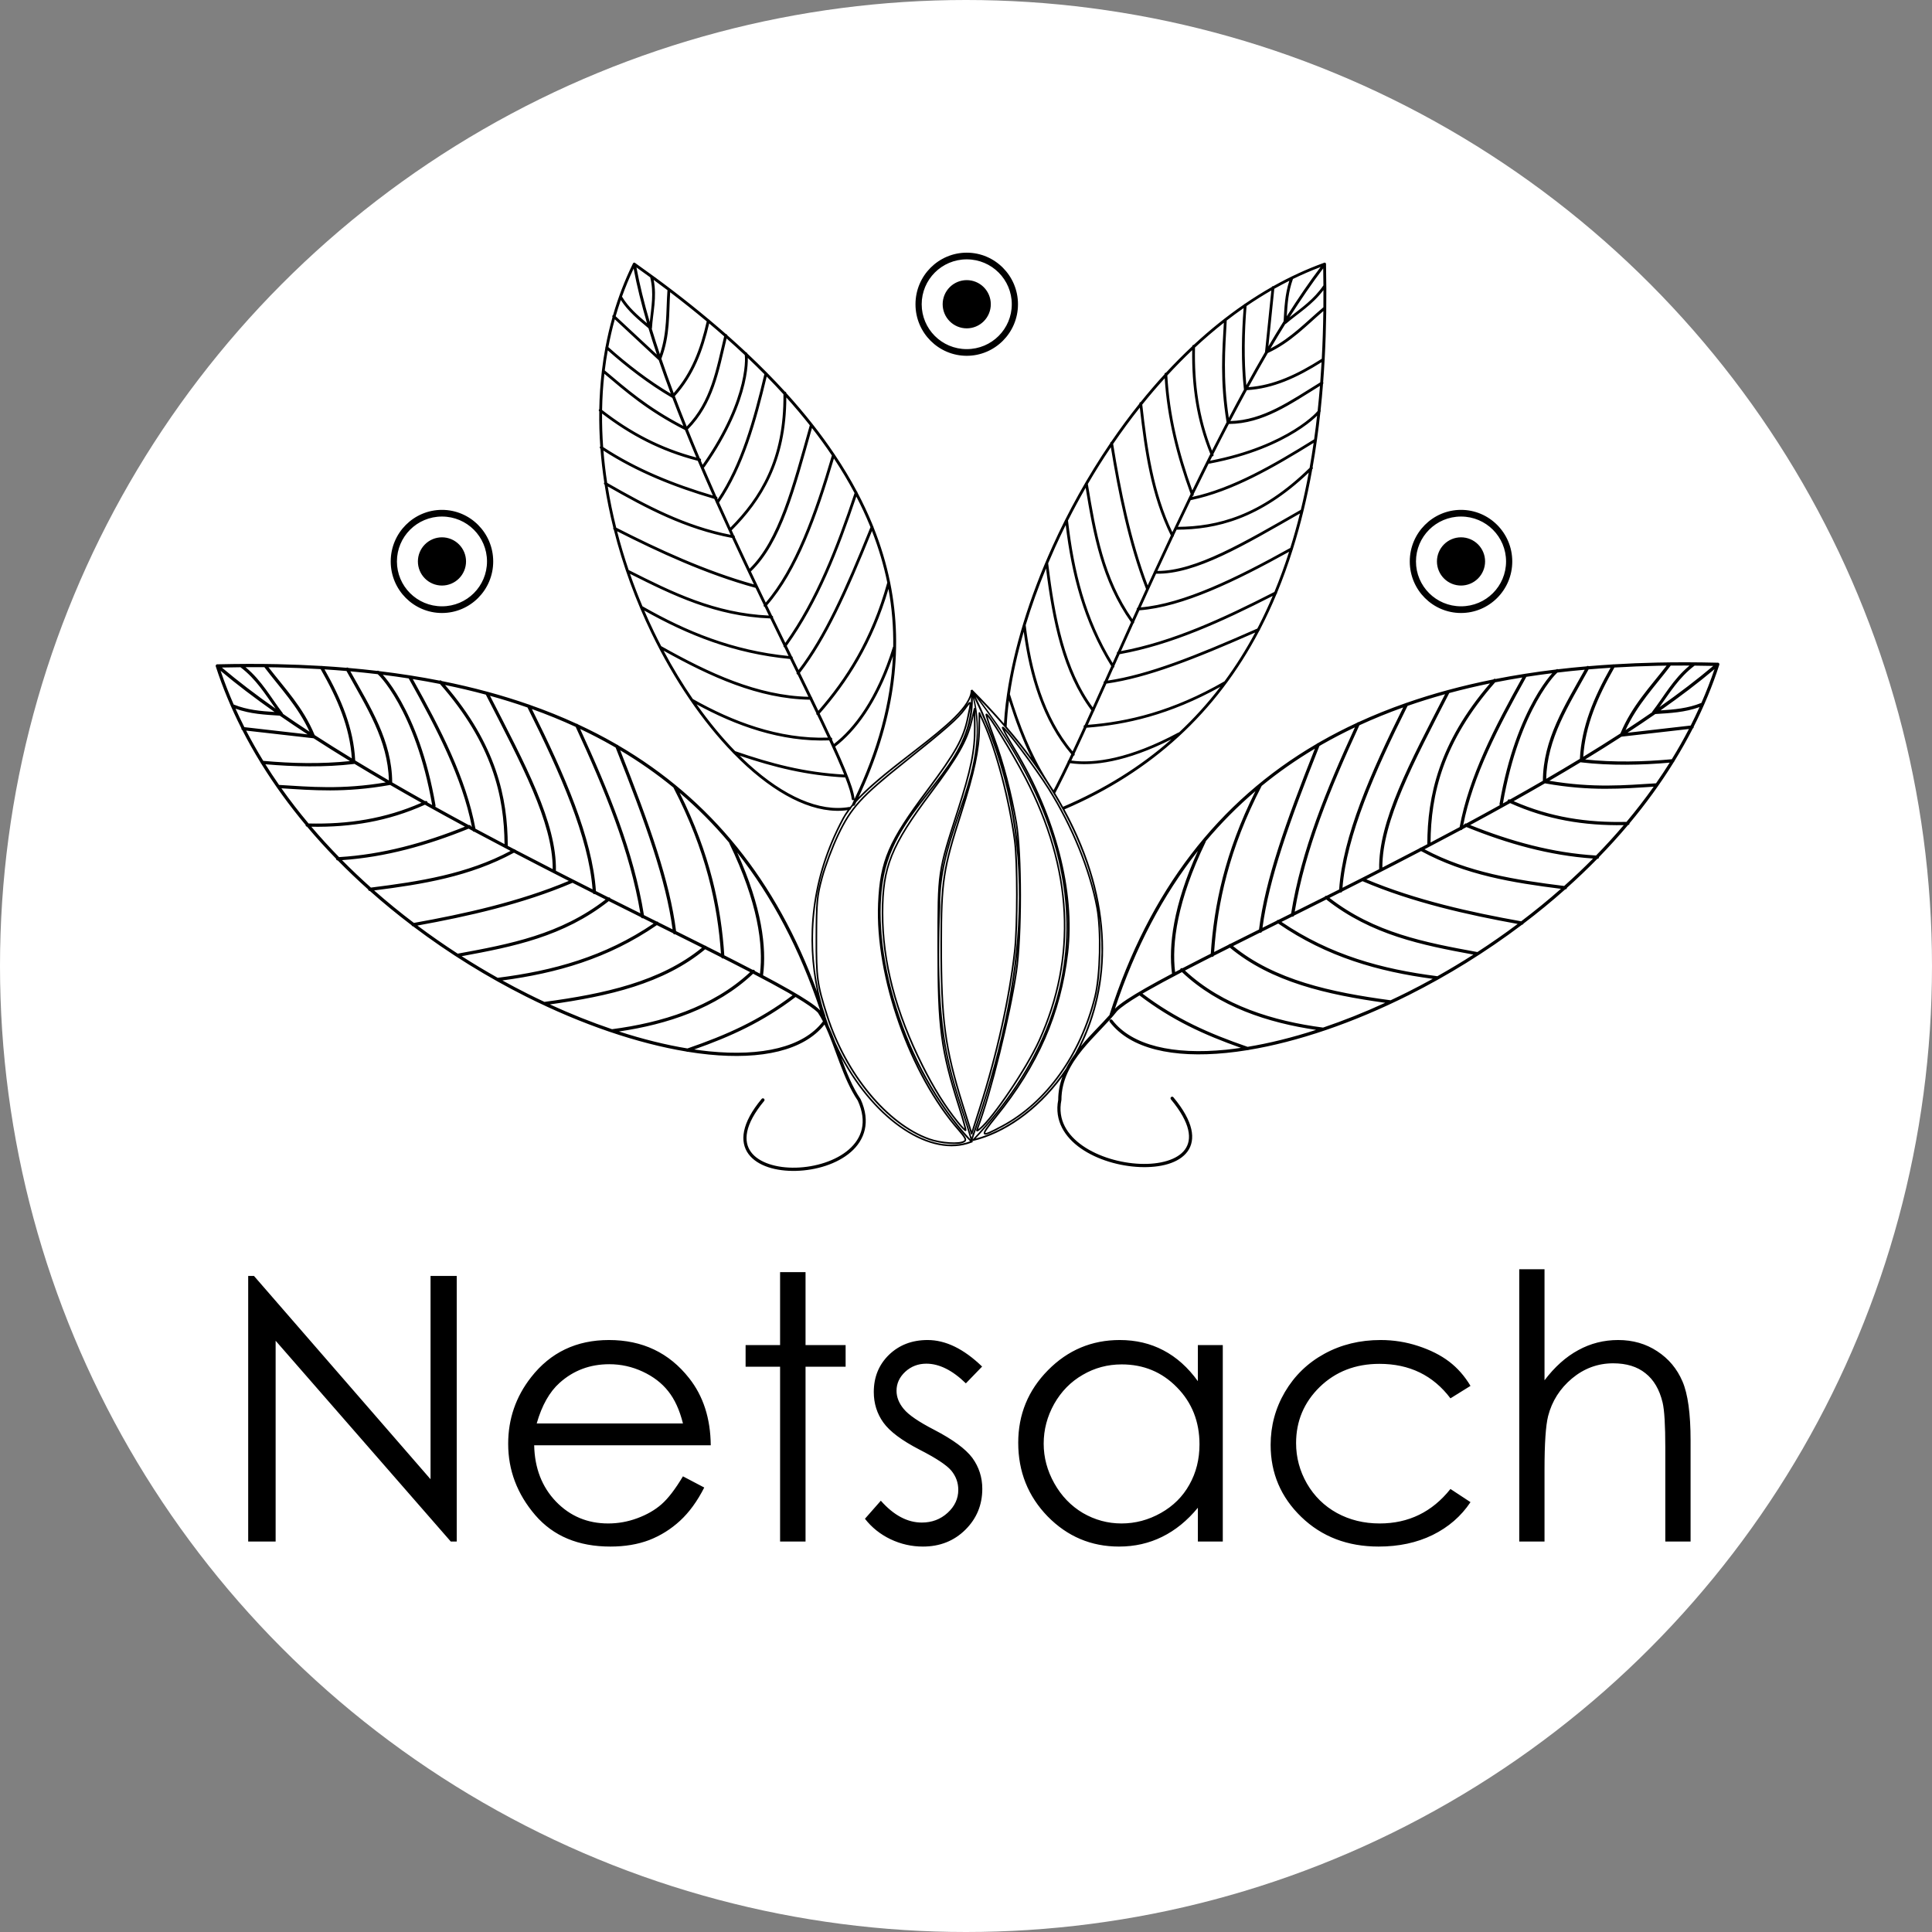 <svg viewBox="0 0 318 318" fill="none" xmlns="http://www.w3.org/2000/svg">
<rect x="0" y="0" width="318" height="318" fill="#808080" stroke="none"/>
<circle cx="159" cy="159" r="159" fill="white"/>
<g clip-path="url(#clip0_410_3817)">
<path d="M159.121 41.589C154.491 41.589 150.686 45.374 150.686 50.08C150.686 54.786 154.491 58.563 159.121 58.563C163.751 58.563 167.556 54.786 167.556 50.08C167.556 45.374 163.751 41.589 159.121 41.589ZM159.121 42.688C163.244 42.688 166.535 46.019 166.535 50.08C166.535 54.141 163.244 57.464 159.121 57.464C154.998 57.464 151.707 54.141 151.707 50.08C151.707 46.019 154.998 42.688 159.121 42.688V42.688ZM104.377 43.223C104.322 43.228 104.271 43.252 104.232 43.291C104.202 43.319 104.18 43.355 104.168 43.396C102.823 46.147 101.746 48.977 100.911 51.86C100.882 51.874 100.855 51.895 100.834 51.92C100.813 51.945 100.797 51.975 100.788 52.007C100.779 52.039 100.777 52.072 100.782 52.105C100.787 52.138 100.799 52.169 100.817 52.197C100.36 53.813 99.98 55.447 99.671 57.091C99.641 57.14 99.631 57.197 99.64 57.253C99.412 58.487 99.225 59.728 99.076 60.973C99.059 61.013 99.054 61.057 99.061 61.1C98.817 63.175 98.678 65.261 98.64 67.351C98.613 67.373 98.591 67.4 98.576 67.431C98.561 67.462 98.553 67.496 98.553 67.53C98.553 67.565 98.56 67.599 98.574 67.63C98.588 67.661 98.609 67.689 98.636 67.711C98.611 69.63 98.669 71.552 98.803 73.468C98.774 73.492 98.751 73.522 98.737 73.556C98.722 73.591 98.715 73.628 98.718 73.665C98.721 73.703 98.732 73.739 98.751 73.77C98.771 73.802 98.798 73.829 98.83 73.849C98.83 73.849 98.831 73.849 98.832 73.85C98.972 75.711 99.184 77.568 99.462 79.414C99.439 79.44 99.421 79.471 99.411 79.504C99.401 79.537 99.399 79.573 99.404 79.607C99.409 79.641 99.422 79.674 99.442 79.703C99.462 79.732 99.487 79.756 99.518 79.773C99.889 82.163 100.375 84.532 100.954 86.87C100.928 86.92 100.922 86.978 100.935 87.032C100.949 87.087 100.982 87.135 101.028 87.167C102.534 93.149 104.67 98.909 107.233 104.21C111.01 112.022 115.705 118.84 120.645 123.928C120.656 123.957 120.673 123.983 120.694 124.005C120.715 124.027 120.741 124.045 120.769 124.057C121.497 124.803 122.23 125.511 122.966 126.178C128.609 131.291 134.442 134.067 139.514 133.346C139.188 133.794 138.903 134.238 138.666 134.679C133.366 144.554 132.628 154.546 134.481 163.204C127.785 144.95 116.951 131.553 101.758 122.685C101.736 122.651 101.706 122.623 101.671 122.602C101.636 122.581 101.597 122.569 101.556 122.566C101.428 122.492 101.303 122.415 101.174 122.342C99.233 121.232 97.221 120.197 95.14 119.232C95.114 119.197 95.079 119.169 95.039 119.151C94.999 119.133 94.955 119.125 94.912 119.128C92.43 117.985 89.848 116.946 87.166 116.006C87.124 115.974 87.072 115.956 87.019 115.954C87.019 115.954 87.019 115.954 87.019 115.954C84.829 115.191 82.573 114.494 80.25 113.864C80.222 113.851 80.193 113.842 80.162 113.84C77.743 113.186 75.252 112.602 72.688 112.091C72.685 112.087 72.682 112.084 72.68 112.081C72.648 112.043 72.607 112.014 72.56 111.998C72.514 111.982 72.463 111.979 72.415 111.99C72.388 111.997 72.362 112.008 72.338 112.023C69.135 111.393 65.818 110.873 62.387 110.461C62.362 110.444 62.335 110.428 62.287 110.411C62.256 110.399 62.211 110.372 62.106 110.403C62.094 110.406 62.081 110.416 62.068 110.422C60.517 110.239 58.941 110.08 57.343 109.941C57.311 109.911 57.273 109.889 57.231 109.877C57.19 109.866 57.145 109.864 57.103 109.874C57.07 109.881 57.039 109.894 57.012 109.913C55.703 109.802 54.379 109.706 53.039 109.624C52.985 109.6 52.925 109.595 52.869 109.609C52.864 109.61 52.86 109.611 52.856 109.612C50.508 109.471 48.115 109.372 45.671 109.319C42.47 109.251 39.185 109.262 35.818 109.343C35.798 109.338 35.778 109.336 35.757 109.336C35.721 109.337 35.686 109.346 35.653 109.361C35.62 109.377 35.591 109.399 35.568 109.426C35.544 109.453 35.526 109.485 35.515 109.519C35.504 109.553 35.5 109.59 35.503 109.626C35.503 109.626 35.503 109.626 35.503 109.626C35.504 109.632 35.504 109.637 35.505 109.643C35.508 109.669 35.516 109.694 35.526 109.717C36.662 113.219 38.077 116.607 39.73 119.875C39.73 119.875 39.73 119.875 39.73 119.876C39.719 119.935 39.727 119.996 39.755 120.05C39.782 120.103 39.827 120.146 39.882 120.171C40.816 121.997 41.825 123.786 42.901 125.536C42.913 125.598 42.948 125.654 42.998 125.693C45.177 129.218 47.627 132.583 50.294 135.776C50.291 135.812 50.294 135.847 50.305 135.881C50.315 135.915 50.333 135.946 50.355 135.973C50.378 136.001 50.406 136.023 50.438 136.039C50.469 136.055 50.504 136.064 50.539 136.067C52.065 137.879 53.659 139.636 55.312 141.335C55.309 141.373 55.313 141.411 55.326 141.447C55.339 141.484 55.359 141.517 55.386 141.544C55.413 141.572 55.445 141.593 55.48 141.607C55.516 141.62 55.554 141.626 55.593 141.624C55.594 141.624 55.595 141.624 55.596 141.624C57.211 143.27 58.879 144.862 60.593 146.397C60.594 146.433 60.603 146.468 60.618 146.5C60.633 146.533 60.655 146.562 60.682 146.586C60.709 146.609 60.74 146.628 60.774 146.639C60.808 146.651 60.844 146.655 60.88 146.652C63.099 148.627 65.394 150.501 67.738 152.281C67.755 152.334 67.787 152.381 67.831 152.414C67.875 152.447 67.929 152.466 67.984 152.468C73.969 156.987 80.279 160.865 86.564 164.022C95.805 168.665 104.982 171.756 112.977 173.079C113.007 173.098 113.041 173.112 113.076 173.118C113.111 173.124 113.148 173.123 113.182 173.115C114.363 173.306 115.518 173.459 116.643 173.572C125.339 174.444 132.281 172.95 135.711 168.637C137.553 172.451 138.697 177.483 141.184 181.154C142.797 184.709 141.848 187.351 139.707 189.216C137.565 191.08 134.182 192.111 131.014 192.192C127.847 192.274 124.916 191.394 123.619 189.629C122.97 188.747 122.702 187.65 122.991 186.256C123.28 184.861 124.148 183.175 125.781 181.212C125.825 181.157 125.845 181.087 125.838 181.018C125.83 180.948 125.796 180.883 125.742 180.839C125.687 180.794 125.618 180.773 125.548 180.779C125.478 180.786 125.414 180.819 125.368 180.873C123.699 182.879 122.793 184.633 122.479 186.149C122.165 187.664 122.463 188.945 123.197 189.943C124.665 191.941 127.76 192.806 131.031 192.722C134.302 192.638 137.77 191.602 140.045 189.621C142.32 187.641 143.351 184.661 141.663 180.94C141.656 180.925 141.647 180.911 141.638 180.898C140.3 178.936 139.357 176.525 138.457 174.098C138.47 174.121 138.481 174.145 138.493 174.168C141.283 179.366 144.965 183.493 148.795 185.999C152.599 188.489 156.558 189.381 159.898 188.074L159.905 188.1L159.916 188.068C159.932 188.062 159.947 188.056 159.963 188.05L160.145 187.975L160.013 187.835L160.211 187.786C165.262 186.584 170.735 182.86 174.878 177.2C174.44 178.391 174.179 179.667 174.177 181.047C173.522 184.44 175.242 187.17 177.925 189.034C180.621 190.908 184.291 191.959 187.641 192.093C190.99 192.227 194.046 191.464 195.458 189.538C196.163 188.575 196.42 187.321 196.077 185.834C195.733 184.347 194.806 182.613 193.138 180.609C193.116 180.581 193.089 180.558 193.058 180.541C193.027 180.524 192.993 180.513 192.957 180.51C192.922 180.506 192.887 180.509 192.853 180.52C192.819 180.53 192.788 180.546 192.76 180.569C192.733 180.591 192.71 180.619 192.694 180.65C192.677 180.682 192.667 180.716 192.664 180.751C192.661 180.786 192.664 180.822 192.675 180.856C192.685 180.889 192.703 180.921 192.725 180.948C194.359 182.912 195.248 184.58 195.565 185.95C195.882 187.319 195.643 188.384 195.028 189.224C193.798 190.903 190.911 191.694 187.657 191.564C184.403 191.434 180.809 190.401 178.222 188.604C175.636 186.806 174.059 184.294 174.697 181.096C174.702 181.08 174.704 181.063 174.706 181.047C174.715 174.608 180.744 170.445 183.876 166.42C184.513 165.783 185.785 164.901 187.558 163.84C192.944 167.945 198.204 170.334 204.248 172.472C203.423 172.592 202.608 172.699 201.813 172.779C193.116 173.651 186.312 172.099 183.1 167.917C183.082 167.884 183.056 167.856 183.025 167.834C182.994 167.812 182.959 167.796 182.922 167.789C182.885 167.782 182.847 167.783 182.81 167.791C182.773 167.8 182.739 167.817 182.709 167.84C182.679 167.863 182.655 167.893 182.637 167.926C182.62 167.96 182.61 167.997 182.608 168.035C182.606 168.073 182.612 168.11 182.626 168.146C182.639 168.181 182.661 168.213 182.688 168.239C186.08 172.656 193.078 174.189 201.863 173.308C202.988 173.195 204.143 173.041 205.324 172.85C205.359 172.858 205.395 172.859 205.431 172.853C205.466 172.847 205.499 172.834 205.529 172.814C213.524 171.492 222.701 168.401 231.943 163.758C238.227 160.601 244.538 156.722 250.523 152.203C250.578 152.202 250.631 152.183 250.675 152.149C250.719 152.116 250.751 152.07 250.767 152.017C253.112 150.237 255.407 148.362 257.627 146.387C257.663 146.39 257.699 146.385 257.732 146.374C257.766 146.362 257.797 146.344 257.824 146.321C257.851 146.297 257.872 146.268 257.888 146.236C257.903 146.204 257.912 146.168 257.913 146.133C259.627 144.598 261.296 143.006 262.911 141.359C262.912 141.359 262.913 141.359 262.914 141.359C262.952 141.361 262.99 141.355 263.025 141.341C263.061 141.328 263.093 141.306 263.12 141.279C263.146 141.251 263.167 141.219 263.179 141.182C263.192 141.146 263.197 141.108 263.193 141.07C264.846 139.371 266.441 137.615 267.967 135.802C268.002 135.8 268.037 135.79 268.068 135.774C268.1 135.758 268.128 135.736 268.15 135.709C268.173 135.682 268.19 135.651 268.201 135.617C268.211 135.583 268.215 135.548 268.212 135.513C270.879 132.32 273.329 128.953 275.509 125.428C275.558 125.389 275.592 125.334 275.605 125.272C276.681 123.522 277.69 121.733 278.625 119.906C278.679 119.881 278.724 119.839 278.751 119.785C278.779 119.732 278.787 119.67 278.775 119.611C280.429 116.344 281.844 112.956 282.98 109.455C282.991 109.43 282.999 109.403 283.002 109.376C283.003 109.37 283.004 109.363 283.004 109.357C283.004 109.356 283.004 109.356 283.004 109.355C283.007 109.319 283.002 109.282 282.99 109.248C282.978 109.214 282.959 109.182 282.934 109.156C282.91 109.129 282.88 109.108 282.847 109.094C282.814 109.079 282.778 109.071 282.742 109.071C282.723 109.072 282.705 109.074 282.687 109.079C279.321 108.997 276.036 108.986 272.836 109.055C270.391 109.107 267.997 109.207 265.648 109.348C265.607 109.337 265.564 109.335 265.523 109.344C265.506 109.347 265.489 109.352 265.473 109.359C264.131 109.441 262.804 109.538 261.493 109.649C261.435 109.61 261.365 109.596 261.296 109.609C261.247 109.618 261.201 109.642 261.165 109.676C259.566 109.815 257.99 109.975 256.439 110.157C256.426 110.151 256.413 110.142 256.401 110.138C256.296 110.107 256.251 110.135 256.22 110.146C256.172 110.164 256.145 110.18 256.12 110.197C252.688 110.609 249.37 111.129 246.166 111.759C246.109 111.724 246.041 111.712 245.976 111.725C245.918 111.738 245.865 111.77 245.827 111.816C245.825 111.82 245.822 111.823 245.819 111.826C243.259 112.337 240.772 112.919 238.357 113.572C238.341 113.572 238.324 113.574 238.307 113.577C238.285 113.583 238.264 113.591 238.244 113.603C235.924 114.232 233.672 114.928 231.485 115.691C231.485 115.691 231.485 115.691 231.485 115.691C231.475 115.691 231.466 115.692 231.456 115.694C231.416 115.701 231.378 115.716 231.345 115.74C228.66 116.681 226.075 117.722 223.591 118.865C223.568 118.864 223.546 118.865 223.524 118.869C223.462 118.882 223.406 118.917 223.368 118.968C221.287 119.933 219.274 120.968 217.333 122.077C217.204 122.151 217.078 122.228 216.95 122.303C216.937 122.304 216.924 122.306 216.912 122.309C216.846 122.324 216.788 122.363 216.751 122.419C200.467 131.923 189.188 146.629 182.647 166.941C182.633 166.978 182.627 167.018 182.63 167.057C181.238 168.642 179.465 170.316 177.902 172.21C182.737 162.436 183.688 148.831 175.21 133.218C189.582 127.057 200.187 117.31 207.275 103.817C207.312 103.796 207.342 103.764 207.362 103.726C207.382 103.688 207.391 103.645 207.388 103.602C207.445 103.493 207.503 103.386 207.559 103.277C208.472 101.504 209.322 99.664 210.116 97.762C210.15 97.738 210.176 97.704 210.193 97.666C210.209 97.627 210.214 97.585 210.208 97.543C211.147 95.275 212.001 92.913 212.773 90.462C212.801 90.424 212.815 90.377 212.815 90.33C213.445 88.321 214.021 86.254 214.541 84.122C214.546 84.108 214.549 84.095 214.551 84.081C215.09 81.865 215.57 79.582 215.992 77.233C215.999 77.226 216.005 77.22 216.012 77.214C216.058 77.177 216.087 77.123 216.095 77.065C216.103 77.006 216.087 76.947 216.053 76.9C216.571 73.968 216.997 70.93 217.335 67.79C217.349 67.769 217.361 67.754 217.374 67.714C217.383 67.688 217.405 67.649 217.382 67.564C217.379 67.553 217.371 67.539 217.365 67.526C217.516 66.101 217.65 64.656 217.765 63.189C217.799 63.15 217.82 63.102 217.823 63.05C217.827 62.999 217.814 62.948 217.785 62.905C217.877 61.702 217.957 60.486 218.025 59.254C218.043 59.208 218.046 59.157 218.034 59.109C218.303 54.139 218.376 48.933 218.257 43.489C218.258 43.478 218.258 43.467 218.257 43.456C218.257 43.453 218.257 43.451 218.257 43.448C218.257 43.443 218.257 43.437 218.257 43.431C218.257 43.429 218.257 43.426 218.257 43.423C218.255 43.418 218.252 43.412 218.249 43.407C218.249 43.404 218.249 43.401 218.249 43.399C218.249 43.396 218.249 43.393 218.249 43.39C218.246 43.388 218.244 43.385 218.241 43.382C218.241 43.376 218.241 43.371 218.241 43.365C218.238 43.362 218.235 43.36 218.233 43.357C218.23 43.354 218.227 43.351 218.224 43.349C218.224 43.346 218.224 43.343 218.224 43.34C218.222 43.335 218.219 43.329 218.216 43.324C218.213 43.324 218.211 43.324 218.208 43.324C218.2 43.312 218.192 43.301 218.183 43.291C218.18 43.291 218.177 43.291 218.174 43.291C218.172 43.285 218.169 43.28 218.166 43.275C218.164 43.275 218.161 43.275 218.158 43.275C218.155 43.272 218.153 43.269 218.15 43.266C218.147 43.264 218.144 43.261 218.142 43.258C218.136 43.255 218.131 43.252 218.125 43.25C218.122 43.25 218.12 43.25 218.117 43.25C218.114 43.247 218.112 43.244 218.109 43.241C218.106 43.241 218.103 43.241 218.1 43.241C218.095 43.238 218.09 43.235 218.084 43.233C218.081 43.233 218.079 43.233 218.076 43.233C218.073 43.233 218.07 43.233 218.068 43.233C218.062 43.233 218.057 43.233 218.051 43.233C218.04 43.229 218.029 43.227 218.018 43.225C218.015 43.227 218.012 43.23 218.01 43.233C218.004 43.233 217.999 43.233 217.993 43.233C217.99 43.233 217.988 43.233 217.985 43.233C217.958 43.239 217.933 43.251 217.91 43.266C217.902 43.269 217.894 43.271 217.886 43.275C215.024 44.309 212.255 45.595 209.583 47.096C209.558 47.09 209.532 47.089 209.507 47.092C209.465 47.098 209.426 47.115 209.393 47.142C209.36 47.169 209.336 47.205 209.322 47.245C207.823 48.097 206.355 49.016 204.919 49.997C204.889 50.003 204.861 50.015 204.836 50.032C204.811 50.05 204.79 50.072 204.773 50.097C201.877 52.087 199.111 54.325 196.487 56.758C196.475 56.757 196.462 56.757 196.449 56.758C196.392 56.763 196.339 56.79 196.301 56.833C196.263 56.875 196.242 56.931 196.242 56.988C194.752 58.382 193.308 59.838 191.911 61.348C191.902 61.347 191.893 61.346 191.884 61.347C191.853 61.349 191.824 61.356 191.796 61.37C191.769 61.383 191.744 61.402 191.724 61.425C191.704 61.449 191.689 61.475 191.68 61.505C191.67 61.533 191.667 61.564 191.669 61.595C191.669 61.6 191.67 61.605 191.67 61.61C190.315 63.087 189.008 64.616 187.744 66.183C187.74 66.183 187.736 66.183 187.732 66.184C187.672 66.192 187.617 66.223 187.58 66.271C187.543 66.319 187.526 66.38 187.534 66.44C187.534 66.441 187.534 66.441 187.534 66.442C185.909 68.473 184.363 70.57 182.897 72.715C182.847 72.73 182.804 72.762 182.775 72.805C182.745 72.848 182.732 72.9 182.735 72.952C179.017 78.424 175.826 84.195 173.229 89.941C169.394 98.424 166.848 106.839 165.767 114.167C165.765 114.175 165.76 114.183 165.758 114.191C165.758 114.2 165.758 114.208 165.758 114.216C165.597 115.315 165.465 116.395 165.371 117.441C165.32 118.002 165.281 118.551 165.25 119.095C163.655 117.259 161.927 115.405 160.055 113.536C160.043 113.522 160.033 113.509 160.022 113.495H160.013C160.011 113.492 160.008 113.49 160.005 113.487L159.914 113.577H159.782C159.782 113.582 159.782 113.589 159.782 113.594C159.774 114.842 158.729 116.357 157.066 118.009C155.397 119.668 153.125 121.463 150.727 123.326C147.406 125.905 143.848 128.596 141.319 131.225C147.084 118.975 148.811 107.257 146.52 95.908C146.52 95.877 146.513 95.846 146.5 95.817C145.88 92.772 144.968 89.753 143.769 86.757C143.77 86.725 143.765 86.692 143.753 86.662C143.741 86.632 143.723 86.605 143.7 86.582C143.653 86.466 143.61 86.35 143.562 86.234C142.854 84.514 142.047 82.801 141.148 81.096C141.148 81.059 141.139 81.022 141.122 80.989C141.105 80.956 141.08 80.928 141.05 80.907C139.971 78.875 138.755 76.853 137.406 74.84C137.393 74.795 137.366 74.754 137.329 74.725C136.226 73.085 135.038 71.452 133.757 69.823C133.743 69.796 133.725 69.772 133.702 69.753C132.371 68.065 130.944 66.382 129.422 64.704C129.422 64.701 129.422 64.698 129.422 64.695C129.422 64.636 129.4 64.579 129.359 64.536C129.319 64.492 129.264 64.466 129.205 64.462C127.29 62.364 125.223 60.274 123.009 58.189C123.002 58.163 122.992 58.137 122.967 58.097C122.95 58.072 122.924 58.03 122.843 57.998C122.83 57.993 122.815 57.993 122.801 57.991C121.798 57.051 120.767 56.112 119.704 55.174C119.696 55.119 119.668 55.069 119.626 55.033C119.585 54.996 119.531 54.976 119.476 54.975C118.602 54.208 117.708 53.441 116.793 52.674C116.766 52.627 116.723 52.59 116.672 52.572C112.97 49.474 108.935 46.387 104.571 43.305C104.547 43.277 104.517 43.255 104.484 43.241C104.45 43.227 104.414 43.22 104.378 43.223L104.377 43.223ZM217.365 43.952C215.52 46.387 213.658 49.113 211.795 52.056C211.914 50.005 212.068 47.978 212.8 45.959C212.806 45.946 212.81 45.932 212.813 45.917C214.303 45.192 215.821 44.535 217.365 43.952H217.365ZM104.757 44.017C105.523 44.561 106.276 45.106 107.022 45.65C107.667 48.25 107.193 50.574 106.948 53.011C106.027 49.859 105.28 46.842 104.757 44.017ZM217.794 44.176C217.812 45.115 217.822 46.045 217.828 46.971C216.225 49.318 214.211 50.67 212.241 52.239C214.101 49.307 215.957 46.594 217.794 44.176V44.176ZM104.293 44.204C104.823 47.036 105.571 50.053 106.494 53.2C104.946 51.895 103.433 50.581 102.388 48.837C102.385 48.832 102.383 48.827 102.38 48.823C102.94 47.262 103.576 45.721 104.293 44.204V44.204ZM107.594 46.071C108.36 46.635 109.118 47.198 109.862 47.762C109.605 51.335 109.851 54.658 108.614 58.308C108.14 56.892 107.692 55.494 107.277 54.121C107.295 54.091 107.305 54.056 107.307 54.021C107.471 51.439 108.153 48.927 107.594 46.071ZM159.121 46.108C158.07 46.108 157.062 46.526 156.319 47.27C155.576 48.014 155.159 49.024 155.159 50.077C155.159 51.129 155.576 52.139 156.319 52.883C157.062 53.627 158.07 54.045 159.121 54.045C160.172 54.045 161.18 53.627 161.923 52.883C162.666 52.139 163.083 51.129 163.083 50.077C163.083 49.024 162.666 48.014 161.923 47.27C161.18 46.526 160.172 46.108 159.121 46.108ZM212.223 46.211C211.489 48.453 211.405 50.677 211.279 52.88C210.442 54.218 209.606 55.599 208.771 57.017L209.744 47.532C210.561 47.071 211.387 46.63 212.223 46.211V46.211ZM217.831 47.751C217.835 48.7 217.833 49.644 217.824 50.578C214.966 52.989 212.572 55.594 209.112 57.366C209.921 55.993 210.731 54.653 211.54 53.354C211.579 53.346 211.615 53.328 211.645 53.302C213.701 51.54 215.982 50.206 217.831 47.751H217.831ZM209.258 47.807L208.219 57.932C208.218 57.941 208.217 57.95 208.217 57.958C207.188 59.726 206.162 61.548 205.141 63.409C204.734 59.14 204.83 54.53 205.179 50.373C206.511 49.463 207.871 48.606 209.257 47.807H209.258ZM110.306 48.1C112.402 49.699 114.408 51.3 116.325 52.902C115.307 57.39 113.831 61.367 110.887 64.701C110.17 62.789 109.49 60.898 108.859 59.04C110.329 55.166 110.077 51.703 110.306 48.1V48.1ZM102.183 49.382C103.398 51.263 105.093 52.64 106.737 54.025C107.164 55.448 107.626 56.897 108.118 58.365L101.336 52.056C101.594 51.159 101.877 50.267 102.183 49.382V49.382ZM204.698 50.708C204.356 54.974 204.273 59.684 204.736 64.026C204.739 64.054 204.746 64.081 204.759 64.106C203.921 65.643 203.087 67.211 202.257 68.794C201.255 62.143 201.665 57.382 201.915 52.752C202.828 52.045 203.756 51.364 204.698 50.708H204.698ZM217.817 51.197C217.783 53.879 217.696 56.498 217.559 59.054C213.561 61.593 209.695 63.424 205.499 63.728C206.554 61.807 207.614 59.927 208.676 58.107C212.452 56.356 214.949 53.66 217.817 51.197V51.197ZM101.195 52.556L108.422 59.288C108.426 59.292 108.43 59.296 108.434 59.299C109.051 61.106 109.711 62.941 110.407 64.796C106.723 62.606 103.156 59.833 100.133 57.133C100.423 55.596 100.776 54.069 101.195 52.556V52.556ZM201.439 53.125C201.179 57.774 200.783 62.644 201.89 69.498C201.084 71.045 200.282 72.605 199.487 74.181C197.315 68.667 196.566 63.141 196.693 57.2C198.227 55.771 199.81 54.409 201.439 53.125V53.125ZM116.726 53.237C117.568 53.945 118.389 54.654 119.195 55.364C117.862 60.861 117.051 66.036 113.03 70.203C112.355 68.524 111.698 66.853 111.074 65.2C114.152 61.804 115.682 57.756 116.726 53.237V53.237ZM119.593 55.711C120.617 56.618 121.613 57.526 122.58 58.434C122.585 58.462 122.59 58.48 122.595 58.528C122.615 58.72 122.632 59.032 122.62 59.445C122.595 60.271 122.464 61.516 122.083 63.117C121.323 66.304 119.563 70.913 115.646 76.512C115.548 76.283 115.448 76.054 115.351 75.826C115.373 75.794 115.388 75.758 115.393 75.72C115.398 75.682 115.394 75.643 115.381 75.607C115.367 75.571 115.345 75.538 115.316 75.513C115.287 75.487 115.253 75.47 115.215 75.461C115.208 75.459 115.201 75.457 115.194 75.455C114.517 73.857 113.862 72.264 113.221 70.676C117.418 66.432 118.283 61.164 119.593 55.711V55.711ZM196.232 57.632C196.148 63.587 196.955 69.157 199.212 74.723C198.213 76.709 197.227 78.714 196.251 80.723C194.045 74.592 192.489 68.324 192.137 61.794C193.461 60.358 194.824 58.965 196.232 57.632V57.632ZM100.034 57.668C103.145 60.428 106.808 63.258 110.592 65.456C110.615 65.469 110.639 65.479 110.665 65.484C111.245 67.014 111.854 68.56 112.477 70.11C106.45 66.97 103.007 63.872 99.542 60.972C99.675 59.866 99.838 58.764 100.034 57.668V57.668ZM123.083 58.914C124.02 59.804 124.93 60.696 125.812 61.588C124.03 69.064 122.028 76.354 118.127 82.199C118.107 82.154 118.087 82.109 118.067 82.065C118.083 82.034 118.092 82 118.093 81.965C118.094 81.93 118.087 81.896 118.073 81.864C118.059 81.832 118.038 81.804 118.012 81.781C117.985 81.759 117.954 81.742 117.921 81.733C117.214 80.142 116.519 78.546 115.834 76.951C115.891 76.938 115.941 76.905 115.975 76.858C119.96 71.181 121.76 66.485 122.537 63.224C122.926 61.593 123.056 60.322 123.082 59.462C123.088 59.255 123.087 59.074 123.083 58.914H123.083ZM217.529 59.617C217.465 60.737 217.39 61.843 217.306 62.939C212.365 65.98 207.944 69.162 202.516 69.303C203.417 67.583 204.322 65.881 205.232 64.216C209.558 63.977 213.506 62.144 217.529 59.617ZM99.477 61.523C102.951 64.44 106.499 67.597 112.745 70.778C113.353 72.282 113.974 73.79 114.613 75.302C108.613 73.715 103.691 71.053 99.102 67.484C99.134 65.491 99.257 63.501 99.477 61.523V61.523ZM126.197 61.978C127.147 62.947 128.067 63.918 128.951 64.89C129.074 75.585 125.064 81.957 120.224 86.835C119.596 85.464 118.971 84.088 118.352 82.704C122.372 76.804 124.405 69.47 126.197 61.978ZM191.71 62.258C192.118 68.836 193.725 75.139 195.972 81.296C195.865 81.518 195.756 81.74 195.649 81.962C195.616 81.997 195.594 82.041 195.588 82.089C194.7 83.928 193.827 85.766 192.964 87.599C189.827 81.033 188.828 73.879 188.011 66.592C189.203 65.108 190.435 63.661 191.71 62.258V62.258ZM217.263 63.511C217.151 64.909 217.023 66.287 216.878 67.645C216.855 67.67 216.839 67.689 216.804 67.73C216.666 67.889 216.442 68.13 216.119 68.424C215.472 69.013 214.447 69.829 213.007 70.723C210.147 72.499 205.641 74.587 199.176 75.831C199.294 75.596 199.41 75.359 199.528 75.124C199.567 75.124 199.606 75.113 199.64 75.093C199.675 75.073 199.703 75.044 199.723 75.01C199.743 74.975 199.753 74.936 199.754 74.897C199.754 74.857 199.744 74.818 199.725 74.783C199.721 74.773 199.717 74.764 199.713 74.754C200.557 73.081 201.409 71.427 202.264 69.786C207.879 69.743 212.373 66.54 217.263 63.511H217.263ZM129.424 65.415C130.792 66.939 132.081 68.466 133.29 69.997C130.444 80.109 128.197 88.883 123.382 93.612C122.571 91.899 121.76 90.166 120.95 88.415C120.965 88.362 120.96 88.305 120.937 88.255C120.914 88.205 120.874 88.165 120.824 88.141C120.693 87.856 120.562 87.57 120.431 87.285C125.294 82.42 129.409 75.999 129.424 65.415V65.415ZM187.609 67.091C188.432 74.358 189.473 81.526 192.713 88.132C191.782 90.112 190.869 92.079 189.972 94.028C189.948 94.049 189.928 94.075 189.915 94.105C189.901 94.134 189.894 94.166 189.894 94.198C189.63 94.772 189.362 95.349 189.102 95.918C189.034 96.067 188.971 96.207 188.903 96.356C186.077 88.888 184.421 80.531 183.218 73.066C184.609 71.026 186.073 69.028 187.609 67.091ZM99.096 68.065C103.733 71.624 108.747 74.285 114.844 75.846C115.654 77.751 116.485 79.658 117.329 81.56C110.819 79.634 104.694 77.138 99.276 73.582C99.144 71.745 99.082 69.904 99.096 68.065V68.065ZM216.791 68.413C216.643 69.731 216.48 71.031 216.3 72.312C209.593 76.475 202.898 80.351 196.239 81.795C196.265 81.74 196.292 81.686 196.319 81.631C196.349 81.622 196.378 81.607 196.403 81.586C196.428 81.566 196.448 81.54 196.462 81.511C196.476 81.482 196.484 81.451 196.485 81.418C196.486 81.386 196.48 81.354 196.468 81.324C197.286 79.641 198.112 77.963 198.946 76.293C198.973 76.306 199.003 76.314 199.033 76.316C199.063 76.318 199.094 76.314 199.122 76.304C205.716 75.054 210.319 72.929 213.246 71.112C214.71 70.203 215.755 69.372 216.424 68.763C216.567 68.634 216.683 68.52 216.791 68.413V68.413ZM133.647 70.449C134.816 71.95 135.907 73.455 136.923 74.965C134.114 84.526 130.888 93.542 126.039 99.18C125.47 97.998 124.897 96.805 124.32 95.594C124.078 95.087 123.835 94.571 123.593 94.059C128.591 89.26 130.824 80.499 133.647 70.449V70.449ZM216.217 72.898C216.016 74.291 215.797 75.663 215.557 77.011C207.468 84.918 200.335 86.664 193.885 86.718C194.577 85.254 195.276 83.788 195.984 82.323C202.757 80.941 209.493 77.064 216.217 72.898ZM182.844 73.616C184.065 81.113 185.748 89.476 188.631 96.942C188.632 96.944 188.633 96.946 188.634 96.948C188.159 97.989 187.7 99.004 187.237 100.026C187.181 100.048 187.137 100.091 187.112 100.145C187.087 100.2 187.084 100.262 187.104 100.318C186.865 100.846 186.617 101.388 186.381 101.91C181.654 95.115 180.353 87.531 179.056 79.669C179.055 79.666 179.055 79.663 179.054 79.659C180.246 77.616 181.51 75.597 182.844 73.616L182.844 73.616ZM99.32 74.164C104.819 77.718 111.015 80.201 117.574 82.115C117.663 82.315 117.752 82.514 117.841 82.713C117.845 82.769 117.869 82.82 117.907 82.86C118.683 84.593 119.469 86.316 120.258 88.028C112.7 86.554 106.304 83.125 99.94 79.478C99.671 77.715 99.463 75.942 99.32 74.164V74.164ZM137.26 75.465C138.512 77.356 139.643 79.254 140.655 81.16C137.666 90.093 134.422 98.541 129.261 105.815C128.593 104.446 127.93 103.087 127.237 101.658C127.249 101.628 127.254 101.596 127.253 101.564C127.251 101.532 127.244 101.5 127.23 101.471C127.216 101.442 127.196 101.417 127.171 101.396C127.147 101.375 127.119 101.359 127.088 101.35C126.813 100.782 126.536 100.209 126.258 99.633C131.213 93.97 134.446 84.991 137.26 75.465V75.465ZM215.414 77.789C215.028 79.883 214.595 81.924 214.114 83.909C204.793 89.224 196.817 94.001 190.496 93.976C191.351 92.121 192.22 90.25 193.106 88.367C193.144 88.344 193.174 88.31 193.194 88.269C193.213 88.229 193.22 88.183 193.213 88.139C193.363 87.821 193.513 87.503 193.664 87.185C200.129 87.171 207.344 85.478 215.414 77.789ZM100.031 80.065C106.389 83.701 112.84 87.114 120.495 88.544C121.629 90.996 122.769 93.421 123.899 95.793C123.963 95.927 124.027 96.058 124.091 96.193C116.064 93.956 108.223 90.311 101.426 86.848C100.869 84.613 100.397 82.349 100.031 80.065V80.065ZM178.693 80.287C179.977 88.047 181.343 95.606 186.159 102.4C185.404 104.072 184.685 105.676 183.967 107.276C183.914 107.299 183.871 107.341 183.847 107.394C183.824 107.447 183.821 107.507 183.839 107.562C183.607 108.079 183.36 108.627 183.132 109.136C178.63 101.755 176.738 93.98 175.795 85.722C175.794 85.706 175.791 85.689 175.787 85.674C176.699 83.869 177.669 82.07 178.693 80.287H178.693ZM140.948 81.726C141.755 83.284 142.486 84.847 143.132 86.416C143.182 86.537 143.227 86.657 143.276 86.778C139.073 97.198 135.701 104.682 131.437 110.278C131.114 109.617 130.81 108.991 130.477 108.311C130.491 108.258 130.485 108.201 130.461 108.152C130.436 108.103 130.396 108.064 130.346 108.041C130.07 107.478 129.776 106.87 129.495 106.294C134.704 99.025 137.966 90.6 140.948 81.726V81.726ZM72.746 83.922C68.116 83.922 64.311 87.707 64.311 92.413C64.311 97.12 68.116 100.897 72.746 100.897C77.376 100.897 81.18 97.12 81.18 92.413C81.18 87.707 77.376 83.922 72.746 83.922ZM240.478 83.922C235.848 83.922 232.043 87.707 232.043 92.413C232.043 97.12 235.848 100.897 240.478 100.897C245.107 100.897 248.913 97.12 248.913 92.413C248.913 87.707 245.107 83.922 240.478 83.922ZM213.966 84.518C213.483 86.461 212.952 88.35 212.377 90.188C203.501 95.127 194.798 99.365 187.76 99.973C188.343 98.687 188.913 97.422 189.514 96.109C189.769 95.553 190.03 94.989 190.287 94.429C196.788 94.566 204.712 89.803 213.966 84.518V84.518ZM72.746 85.022C76.869 85.022 80.159 88.352 80.159 92.413C80.159 96.475 76.869 99.797 72.746 99.797C68.623 99.797 65.332 96.475 65.332 92.413C65.332 88.352 68.623 85.022 72.746 85.022ZM240.478 85.022C244.601 85.022 247.892 88.352 247.892 92.413C247.892 96.475 244.601 99.797 240.478 99.797C236.354 99.797 233.064 96.475 233.064 92.413C233.064 88.352 236.354 85.022 240.478 85.022ZM175.412 86.415C176.396 94.572 178.36 102.3 182.906 109.64C182.523 110.496 182.169 111.282 181.799 112.109C181.77 112.12 181.744 112.136 181.722 112.157C181.699 112.178 181.681 112.203 181.669 112.231C181.656 112.259 181.65 112.289 181.649 112.319C181.648 112.35 181.653 112.38 181.664 112.409C181.046 113.789 180.437 115.144 179.856 116.432C175.258 110.161 173.604 101.672 172.527 92.725C172.526 92.72 172.525 92.716 172.525 92.711C172.887 91.852 173.26 90.992 173.649 90.13C174.209 88.892 174.797 87.653 175.412 86.415H175.412ZM143.522 87.4C144.618 90.212 145.461 93.043 146.043 95.898C143.456 105.239 139.278 111.737 134.697 116.99C134.378 116.327 134.05 115.647 133.714 114.951C133.716 114.911 133.708 114.871 133.69 114.835C133.673 114.799 133.646 114.768 133.613 114.745C132.998 113.475 132.332 112.111 131.666 110.747C135.982 105.149 139.357 97.7 143.522 87.4V87.4ZM101.574 87.445C108.412 90.916 116.286 94.558 124.361 96.76C124.362 96.76 124.362 96.76 124.362 96.76C124.814 97.705 125.263 98.643 125.71 99.569C125.695 99.601 125.687 99.635 125.687 99.671C125.687 99.706 125.695 99.74 125.71 99.772C125.725 99.804 125.748 99.831 125.775 99.853C125.803 99.875 125.835 99.89 125.869 99.898C126.099 100.375 126.328 100.849 126.556 101.32C117.612 100.91 110.655 97.447 103.477 93.825C103.477 93.825 103.476 93.824 103.476 93.824C102.765 91.735 102.128 89.605 101.574 87.445L101.574 87.445ZM72.746 88.441C71.695 88.441 70.687 88.859 69.944 89.604C69.201 90.348 68.784 91.357 68.784 92.41C68.784 93.463 69.201 94.472 69.944 95.216C70.687 95.961 71.695 96.379 72.746 96.379C73.797 96.379 74.804 95.961 75.547 95.216C76.29 94.472 76.708 93.463 76.708 92.41C76.708 91.357 76.29 90.348 75.547 89.604C74.804 88.859 73.797 88.441 72.746 88.441ZM240.478 88.441C239.427 88.441 238.419 88.859 237.676 89.604C236.933 90.348 236.515 91.357 236.515 92.41C236.515 93.463 236.933 94.472 237.676 95.216C238.419 95.961 239.427 96.379 240.478 96.379C241.528 96.379 242.536 95.961 243.279 95.216C244.022 94.472 244.44 93.463 244.44 92.41C244.44 91.357 244.022 90.348 243.279 89.604C242.536 88.859 241.528 88.441 240.478 88.441ZM212.181 90.817C211.447 93.103 210.641 95.308 209.761 97.431C201.258 101.783 192.976 105.599 184.513 107.169C185.185 105.672 185.854 104.181 186.557 102.622C186.604 102.598 186.641 102.559 186.662 102.511C186.684 102.464 186.689 102.41 186.676 102.36C186.957 101.736 187.255 101.087 187.541 100.456C194.664 99.925 203.332 95.722 212.181 90.817V90.817ZM172.171 93.557C173.265 102.338 174.971 110.695 179.636 116.918C179.26 117.75 178.894 118.559 178.536 119.346C178.501 119.353 178.468 119.369 178.44 119.391C178.412 119.414 178.389 119.443 178.375 119.475C178.36 119.508 178.353 119.544 178.354 119.58C178.356 119.616 178.366 119.651 178.383 119.682C178.214 120.054 178.024 120.478 177.859 120.839C177.403 121.833 176.968 122.771 176.544 123.677C171.779 117.987 169.695 110.276 168.824 102.899C169.749 99.851 170.867 96.719 172.171 93.557V93.557ZM103.693 94.449C110.792 98.029 117.79 101.44 126.785 101.794C127.529 103.33 128.243 104.794 128.959 106.26C128.941 106.318 128.946 106.379 128.972 106.433C128.998 106.487 129.044 106.528 129.099 106.549C129.328 107.018 129.569 107.515 129.794 107.975C120.563 107.051 113.003 103.931 105.781 99.811C105.77 99.805 105.759 99.799 105.748 99.795C105.012 98.05 104.325 96.266 103.693 94.449V94.449ZM146.239 96.929C146.808 100.061 147.068 103.221 147.021 106.414C146.997 106.441 146.98 106.473 146.97 106.508C144.317 115.046 140.58 119.885 137.27 122.451C137.164 122.22 137.054 121.981 136.944 121.744C136.964 121.711 136.976 121.674 136.978 121.636C136.981 121.597 136.973 121.559 136.957 121.524C136.941 121.489 136.917 121.458 136.886 121.435C136.855 121.412 136.819 121.397 136.781 121.391C136.362 120.49 135.926 119.56 135.455 118.572C135.283 118.21 135.096 117.823 134.917 117.45C139.432 112.305 143.59 105.946 146.239 96.929V96.929ZM209.483 98.087C208.755 99.801 207.981 101.464 207.154 103.071C207.087 103.201 207.018 103.328 206.95 103.458C196.633 108.01 189.012 111.025 182.336 112.022C182.657 111.306 182.961 110.63 183.291 109.894C183.343 109.871 183.385 109.829 183.409 109.777C183.432 109.725 183.435 109.665 183.417 109.611C183.696 108.988 183.998 108.318 184.284 107.681C192.771 106.164 201.036 102.394 209.483 98.087V98.087ZM106.041 100.491C113.225 104.535 120.805 107.59 130.033 108.466C130.411 109.24 130.758 109.953 131.124 110.701C131.109 110.733 131.101 110.767 131.101 110.802C131.101 110.837 131.109 110.872 131.125 110.903C131.14 110.934 131.162 110.962 131.189 110.984C131.217 111.005 131.249 111.02 131.283 111.028C131.895 112.283 132.495 113.518 133.065 114.692C124.638 114.491 116.694 110.773 108.831 106.354C108.428 105.58 108.031 104.799 107.646 104.003C107.09 102.853 106.555 101.682 106.041 100.491V100.491ZM168.501 103.983C169.456 111.164 171.604 118.585 176.33 124.131C176.166 124.48 176.001 124.831 175.843 125.164C175.803 125.188 175.772 125.222 175.753 125.264C175.733 125.305 175.726 125.351 175.733 125.397C175.025 126.884 174.368 128.224 173.773 129.38C173.646 129.627 173.531 129.836 173.41 130.066C173.265 129.853 173.127 129.641 172.988 129.428C172.803 129.135 172.616 128.843 172.425 128.549C169.586 124.002 167.843 119.475 166.22 114.249C166.696 111.016 167.463 107.563 168.501 103.983V103.983ZM206.607 104.109C205.08 106.96 203.392 109.637 201.543 112.145C192.965 117.081 185.643 118.793 179.054 119.304C179.38 118.585 179.712 117.855 180.052 117.1C180.086 117.076 180.113 117.044 180.13 117.006C180.147 116.968 180.154 116.927 180.15 116.885C180.779 115.489 181.438 114.027 182.112 112.521C188.825 111.574 196.406 108.598 206.607 104.109V104.109ZM109.221 107.1C116.981 111.422 124.868 115.035 133.295 115.169C133.663 115.93 134.021 116.673 134.368 117.396C134.348 117.454 134.351 117.518 134.378 117.574C134.405 117.63 134.453 117.672 134.511 117.693C134.679 118.043 134.873 118.438 135.034 118.778C135.471 119.695 135.879 120.564 136.27 121.406C128.168 121.671 120.516 118.719 114.042 115.058C112.343 112.586 110.725 109.92 109.221 107.1V107.1ZM146.972 108.002C146.615 115.627 144.512 123.442 140.647 131.512C140.649 131.498 140.649 131.484 140.647 131.47C140.56 130.454 140.013 128.827 139.112 126.642C138.653 125.527 138.1 124.267 137.471 122.886C140.709 120.407 144.308 115.843 146.972 108.002V108.002ZM277.363 109.548C277.603 109.549 277.847 109.552 278.088 109.554C275.37 111.81 273.907 114.602 271.969 117.116C271.94 117.153 271.921 117.197 271.914 117.243C270.503 118.22 269.048 119.196 267.557 120.172C269.5 115.951 272.351 113.034 274.992 109.553C275.777 109.546 276.567 109.545 277.363 109.548V109.548ZM278.923 109.561C279.939 109.572 280.96 109.587 281.99 109.609C279.337 111.851 276.36 114.117 273.14 116.386C274.866 113.983 276.347 111.516 278.923 109.561V109.561ZM274.313 109.563C271.607 113.074 268.638 116.113 266.715 120.723C264.734 122.008 262.688 123.289 260.597 124.565C260.93 119.447 262.944 114.741 265.728 109.873C268.053 109.734 270.423 109.636 272.844 109.584C273.33 109.574 273.822 109.569 274.313 109.563V109.563ZM41.144 109.812C41.94 109.809 42.73 109.811 43.515 109.818C46.156 113.299 49.007 116.215 50.949 120.437C49.459 119.461 48.003 118.484 46.593 117.508C46.586 117.461 46.567 117.418 46.538 117.381C44.599 114.867 43.137 112.075 40.419 109.819C40.66 109.817 40.903 109.813 41.144 109.812V109.812ZM39.584 109.826C42.16 111.782 43.641 114.248 45.367 116.651C42.148 114.382 39.169 112.116 36.516 109.874C37.546 109.852 38.568 109.837 39.584 109.826ZM44.194 109.828C44.684 109.834 45.176 109.838 45.663 109.849C48.083 109.901 50.453 109.999 52.778 110.138C55.562 115.006 57.576 119.711 57.909 124.829C55.818 123.553 53.772 122.272 51.791 120.988C49.868 116.378 46.899 113.339 44.194 109.828V109.828ZM265.095 109.911C262.314 114.822 260.301 119.631 260.042 124.903C258.226 126.006 256.376 127.104 254.5 128.195C254.651 121.574 258.145 116.195 261.473 110.182C262.667 110.08 263.874 109.989 265.095 109.911V109.911ZM282.198 110.146C281.559 112.03 280.838 113.881 280.042 115.698C280.028 115.702 280.014 115.706 280.001 115.711C277.791 116.603 275.566 116.783 273.316 116.927C276.543 114.659 279.529 112.392 282.198 110.146V110.146ZM53.412 110.177C54.633 110.254 55.839 110.344 57.033 110.446C60.362 116.46 63.855 121.838 64.006 128.46C62.13 127.369 60.28 126.271 58.464 125.168C58.205 119.896 56.192 115.087 53.412 110.177ZM260.837 110.236C257.514 116.204 253.992 121.678 253.951 128.515C252.163 129.552 250.352 130.581 248.527 131.602C248.521 131.599 248.515 131.597 248.509 131.594C248.463 131.572 248.412 131.563 248.361 131.57V131.569C248.3 131.578 248.244 131.609 248.203 131.654C248.162 131.7 248.139 131.759 248.136 131.821C247.884 131.962 247.628 132.101 247.375 132.242C248.735 124.381 251.016 118.907 252.958 115.43C253.937 113.679 254.825 112.43 255.468 111.643C255.79 111.25 256.054 110.975 256.228 110.808C256.283 110.754 256.313 110.73 256.344 110.703C257.821 110.527 259.317 110.371 260.837 110.236L260.837 110.236ZM36.309 110.411C38.978 112.657 41.963 114.923 45.19 117.192C42.94 117.047 40.715 116.867 38.506 115.976C38.492 115.97 38.479 115.966 38.465 115.963C37.669 114.146 36.948 112.295 36.309 110.41V110.411ZM57.669 110.5C59.191 110.636 60.691 110.793 62.169 110.969C62.199 110.996 62.226 111.021 62.279 111.072C62.452 111.239 62.717 111.514 63.038 111.908C63.681 112.694 64.57 113.943 65.548 115.694C67.49 119.172 69.771 124.646 71.131 132.507C70.879 132.366 70.625 132.228 70.373 132.087C70.372 132.049 70.363 132.012 70.346 131.978C70.329 131.944 70.305 131.914 70.276 131.89C70.246 131.866 70.212 131.848 70.175 131.839C70.139 131.829 70.1 131.828 70.063 131.834C70.04 131.839 70.018 131.848 69.997 131.859C69.991 131.862 69.985 131.864 69.979 131.867C68.154 130.846 66.343 129.816 64.555 128.78C64.515 121.942 60.993 116.469 57.669 110.5H57.669ZM255.494 110.808C255.366 110.951 255.223 111.117 255.063 111.312C254.399 112.125 253.489 113.396 252.497 115.173C250.511 118.728 248.184 124.315 246.817 132.322C246.812 132.357 246.814 132.393 246.822 132.428C246.831 132.462 246.846 132.495 246.867 132.523C245.034 133.54 243.192 134.549 241.344 135.545C241.301 135.532 241.256 135.529 241.212 135.538C241.162 135.546 241.114 135.569 241.076 135.603C241.039 135.638 241.011 135.683 240.998 135.732C240.946 135.761 240.893 135.79 240.841 135.818C242.422 127.708 246.675 119.563 251.234 111.403C252.633 111.185 254.054 110.988 255.494 110.808V110.808ZM63.011 111.072C64.452 111.252 65.874 111.45 67.273 111.668C71.832 119.828 76.085 127.973 77.666 136.083C77.62 136.058 77.574 136.033 77.529 136.008C77.522 135.973 77.508 135.939 77.487 135.91C77.467 135.88 77.441 135.855 77.41 135.835C77.38 135.816 77.346 135.803 77.31 135.798C77.275 135.792 77.238 135.794 77.203 135.803C77.19 135.805 77.177 135.807 77.165 135.811C75.316 134.814 73.473 133.805 71.639 132.788C71.66 132.759 71.676 132.727 71.684 132.692C71.693 132.658 71.694 132.622 71.689 132.587C70.322 124.579 67.995 118.993 66.01 115.438C65.017 113.66 64.108 112.389 63.443 111.577C63.283 111.381 63.14 111.215 63.011 111.072V111.072ZM250.565 111.511C246.002 119.697 241.762 127.898 240.25 136.135C238.654 136.991 237.058 137.837 235.464 138.675C235.522 130.827 237.439 122.148 246.093 112.313C247.559 112.023 249.05 111.756 250.565 111.511ZM67.941 111.776C69.456 112.021 70.947 112.287 72.413 112.578C81.067 122.413 82.985 131.092 83.043 138.939C81.449 138.101 79.853 137.256 78.257 136.399C76.745 128.163 72.504 119.962 67.941 111.776ZM245.247 112.485C236.798 122.314 234.945 131.089 234.931 138.954C234.581 139.138 234.231 139.322 233.882 139.505C233.863 139.503 233.844 139.504 233.825 139.507C233.788 139.513 233.753 139.528 233.723 139.549C233.692 139.57 233.666 139.597 233.647 139.628C231.594 140.701 229.555 141.754 227.532 142.79C227.503 135.088 232.728 125.402 238.541 114.072C240.717 113.485 242.953 112.956 245.247 112.485V112.485ZM73.259 112.749C75.554 113.221 77.79 113.749 79.965 114.336C85.778 125.667 91.003 135.353 90.975 143.055C88.949 142.018 86.908 140.963 84.852 139.89C84.828 139.852 84.794 139.821 84.754 139.8C84.714 139.779 84.67 139.769 84.625 139.77C84.275 139.587 83.925 139.403 83.576 139.219C83.561 131.353 81.708 122.579 73.259 112.749V112.749ZM200.861 113.052C198.793 115.753 196.53 118.25 194.068 120.547C194.06 120.547 194.053 120.547 194.046 120.548C194.017 120.551 193.989 120.559 193.964 120.573C185.963 124.873 180.163 125.706 176.339 125.185C176.459 124.93 176.583 124.666 176.707 124.402C176.743 124.396 176.777 124.381 176.806 124.359C176.835 124.336 176.858 124.307 176.874 124.274C176.89 124.241 176.897 124.204 176.896 124.168C176.894 124.131 176.884 124.095 176.866 124.063C177.318 123.097 177.782 122.097 178.272 121.029C178.45 120.639 178.655 120.182 178.838 119.779C185.312 119.305 192.504 117.69 200.861 113.052V113.052ZM237.854 114.262C232.069 125.521 226.853 135.173 227.006 143.06C226.395 143.372 225.78 143.688 225.174 143.997C223.758 144.718 222.358 145.425 220.97 146.125C221.635 137.558 226.28 126.974 231.681 116.186C233.682 115.489 235.74 114.848 237.854 114.262V114.262ZM80.652 114.526C82.767 115.112 84.824 115.754 86.825 116.451C92.226 127.239 96.871 137.823 97.536 146.389C96.149 145.69 94.749 144.982 93.332 144.261C92.726 143.953 92.111 143.637 91.501 143.324C91.653 135.438 86.437 125.786 80.652 114.526V114.526ZM160.593 114.673C169.64 126.438 175.008 138.624 175.482 150.76C175.969 163.243 171.287 175.68 160.085 187.564C161.411 183.751 162.598 179.993 163.627 176.28C162.659 179.962 161.658 183.316 160.813 185.57C160.81 185.578 160.807 185.586 160.805 185.594C160.753 185.733 160.711 185.848 160.689 185.933C160.678 185.979 160.671 186.02 160.673 186.066C160.674 186.089 160.675 186.118 160.689 186.149C160.704 186.179 160.736 186.207 160.772 186.223C160.844 186.254 160.889 186.231 160.929 186.214C160.969 186.197 161.009 186.178 161.053 186.149C161.139 186.089 161.249 186 161.391 185.884C162.503 184.976 164.416 182.481 166.327 179.641C168.239 176.802 170.13 173.628 171.148 171.39C177.436 157.569 176.686 142.988 168.919 128.022C167.805 125.876 166.253 123.191 164.949 121.069C164.296 120.008 163.711 119.088 163.265 118.448C163.042 118.127 162.855 117.879 162.712 117.712C162.64 117.628 162.579 117.566 162.522 117.521C162.494 117.499 162.472 117.477 162.431 117.464C162.39 117.451 162.306 117.449 162.258 117.497C162.223 117.532 162.219 117.561 162.216 117.58C162.213 117.599 162.216 117.615 162.216 117.629C162.217 117.657 162.219 117.688 162.225 117.72C162.236 117.784 162.255 117.858 162.283 117.96C162.338 118.163 162.427 118.444 162.538 118.786C162.761 119.471 163.085 120.404 163.455 121.408C163.861 122.511 164.248 123.664 164.616 124.85C163.551 121.451 162.218 118.062 160.593 114.673V114.673ZM159.814 114.711C159.825 115.032 159.824 115.348 159.816 115.661C159.8 115.623 159.778 115.584 159.732 115.562C159.672 115.532 159.601 115.551 159.559 115.57C159.474 115.608 159.414 115.664 159.336 115.752C159.178 115.929 158.972 116.224 158.692 116.612C157.585 118.143 155.639 119.851 148.622 125.451C141.686 130.986 139.955 132.898 137.832 137.349C136.879 139.347 135.692 142.505 135.183 144.394C134.349 147.489 134.26 148.427 134.242 154.241C134.22 160.949 134.375 162.092 136.033 167.28C139.105 176.891 145.92 185.143 152.881 187.62C153.874 187.973 155.129 188.2 156.24 188.273C156.796 188.31 157.313 188.309 157.751 188.265C158.188 188.222 158.546 188.134 158.783 187.984C158.897 187.911 158.984 187.818 159.014 187.686C159.044 187.555 159.014 187.412 158.94 187.256C158.791 186.944 158.471 186.532 157.916 185.901C154.678 182.215 151.812 177.349 149.588 172.064C152.1 177.877 155.511 183.402 159.674 187.86C156.463 189.057 152.654 188.213 148.943 185.785C145.16 183.309 141.496 179.208 138.724 174.044C138.303 173.258 137.904 172.445 137.526 171.612C137.174 170.69 136.813 169.784 136.418 168.928C136.224 168.406 136.043 167.874 135.868 167.338C135.876 167.294 135.874 167.249 135.86 167.206C135.721 166.774 135.577 166.349 135.434 165.922C132.792 156.722 133.051 145.695 138.898 134.803C139.165 134.305 139.503 133.798 139.89 133.287C139.943 133.275 139.99 133.245 140.024 133.202C140.057 133.159 140.075 133.106 140.074 133.052C140.186 132.909 140.3 132.766 140.42 132.623C140.474 132.641 140.533 132.639 140.585 132.617C140.638 132.595 140.68 132.555 140.705 132.504C140.783 132.346 140.856 132.189 140.932 132.032C143.448 129.246 147.298 126.326 150.883 123.541C153.283 121.677 155.561 119.867 157.247 118.192C158.49 116.957 159.412 115.796 159.815 114.711H159.814ZM160.351 114.835C171.486 138.095 168.871 161.394 159.914 187.24C157.015 177.307 153.79 172.298 154.763 149.305V149.296C154.658 142.856 156.854 137.349 158.677 131.842C158.479 132.487 158.276 133.143 158.048 133.852C155.109 143.003 154.796 145.073 154.787 155.423C154.777 167.799 155.415 172.58 158.304 181.824C158.307 181.839 158.313 181.853 158.32 181.865L159.806 186.645C159.814 186.673 159.83 186.698 159.853 186.716C159.876 186.734 159.905 186.744 159.934 186.744C159.963 186.744 159.992 186.734 160.015 186.716C160.038 186.698 160.055 186.673 160.062 186.645L161.383 182.502C164.238 173.552 166.292 164.302 167.161 156.507C167.618 152.408 167.622 141.88 167.161 138.399C166.262 131.616 164.138 123.544 162.027 118.853L161.325 117.29C161.312 117.262 161.291 117.24 161.264 117.227C161.237 117.213 161.206 117.209 161.176 117.216C161.149 117.223 161.124 117.239 161.106 117.261C161.088 117.284 161.078 117.311 161.077 117.34L161.053 119.82C161.043 120.807 160.972 121.808 160.832 122.88C161.107 120.319 161.027 117.664 160.351 114.835V114.835ZM160.123 114.838C160.261 115.409 160.374 115.972 160.465 116.529C160.437 116.516 160.406 116.513 160.376 116.521C160.353 116.528 160.333 116.541 160.317 116.558C160.301 116.576 160.29 116.597 160.285 116.62L160.277 116.653L159.79 118.662C159.534 119.723 159.198 120.718 158.709 121.785C159.634 119.678 160.185 117.405 160.123 114.838V114.838ZM161.276 115.182C173.441 127.772 179.162 139.597 180.786 149.908C180.758 149.725 180.73 149.541 180.699 149.371C179.54 143.154 176.617 135.961 172.741 129.783C171.665 128.069 169.827 125.482 168.226 123.351C167.425 122.285 166.687 121.336 166.129 120.664C165.85 120.328 165.618 120.064 165.444 119.886C165.357 119.797 165.284 119.726 165.221 119.68C165.19 119.657 165.161 119.636 165.122 119.622C165.103 119.615 165.079 119.612 165.048 119.613C165.016 119.615 164.977 119.626 164.949 119.655C164.912 119.691 164.909 119.732 164.907 119.754C164.906 119.776 164.905 119.789 164.907 119.804C164.913 119.833 164.921 119.863 164.932 119.894C164.955 119.957 164.993 120.036 165.039 120.134C165.132 120.33 165.265 120.601 165.444 120.928C165.801 121.583 166.313 122.462 166.889 123.417C168.463 126.027 169.84 128.707 171.014 131.41C168.595 125.941 165.31 120.517 161.276 115.182H161.276ZM166.08 115.299C167.141 118.629 168.277 121.703 169.752 124.698C168.512 123.019 167.161 121.322 165.693 119.609C165.725 118.914 165.767 118.208 165.832 117.482C165.896 116.77 165.984 116.037 166.08 115.299ZM159.575 115.893C159.575 115.927 159.58 115.934 159.575 115.984C159.564 116.103 159.546 116.259 159.509 116.463C159.437 116.872 159.309 117.454 159.146 118.224C158.452 121.505 157.142 123.855 152.608 129.916C146.182 138.508 144.835 141.637 144.527 148.693C144 160.789 149.712 176.971 157.718 186.082C158.268 186.709 158.58 187.118 158.7 187.372C158.76 187.499 158.769 187.571 158.758 187.62C158.746 187.668 158.715 187.71 158.634 187.761C158.466 187.867 158.143 187.959 157.726 188C157.309 188.042 156.801 188.045 156.257 188.009C155.168 187.937 153.932 187.714 152.972 187.372C146.135 184.939 139.339 176.742 136.289 167.198C134.633 162.016 134.485 160.945 134.506 154.241C134.525 148.429 134.607 147.546 135.439 144.459C135.94 142.599 137.129 139.434 138.072 137.456C140.183 133.03 141.858 131.188 148.786 125.658C155.805 120.056 157.768 118.335 158.907 116.761C159.187 116.373 159.395 116.09 159.534 115.934C159.556 115.909 159.556 115.91 159.575 115.893V115.893ZM114.652 115.927C121.042 119.423 128.535 122.172 136.481 121.863C137.34 123.723 138.089 125.402 138.674 126.823C138.769 127.054 138.859 127.274 138.945 127.492C132.333 127.119 126.957 125.683 121.008 123.639C118.824 121.393 116.686 118.799 114.652 115.927ZM279.737 116.383C279.276 117.407 278.791 118.42 278.284 119.421L267.881 120.609C269.45 119.583 270.979 118.556 272.459 117.529C274.858 117.376 277.29 117.27 279.737 116.383V116.383ZM230.961 116.439C225.59 127.206 220.994 137.749 220.42 146.402C219.723 146.752 219.029 147.101 218.342 147.446C218.306 147.438 218.268 147.437 218.232 147.444C218.19 147.453 218.151 147.471 218.118 147.497C218.085 147.524 218.059 147.558 218.042 147.597C216.348 148.447 214.732 149.252 213.106 150.063C214.822 139.776 218.993 129.708 223.749 119.378C226.065 118.31 228.468 117.33 230.961 116.439V116.439ZM159.773 116.461C159.398 121.234 156.878 124.985 153.97 128.742C152.983 130.017 151.957 131.295 150.962 132.613C151.532 131.817 152.143 130.982 152.823 130.073C157.361 124.006 158.707 121.604 159.41 118.282C159.573 117.511 159.691 116.929 159.765 116.513C159.769 116.491 159.769 116.481 159.773 116.461H159.773ZM38.769 116.648C41.217 117.535 43.649 117.64 46.048 117.794C47.528 118.821 49.057 119.848 50.625 120.874L40.222 119.686C39.715 118.684 39.231 117.671 38.769 116.648V116.648ZM87.545 116.703C90.038 117.595 92.441 118.575 94.757 119.643C99.513 129.973 103.685 140.041 105.401 150.327C103.777 149.518 102.166 148.715 100.475 147.867C100.451 147.807 100.406 147.757 100.348 147.728C100.29 147.699 100.223 147.692 100.161 147.709C99.475 147.364 98.782 147.016 98.087 146.666C97.512 138.013 92.916 127.471 87.545 116.703V116.703ZM160.545 117.065C161.255 122.198 160.062 126.786 158.552 131.396C157.218 135.466 155.636 139.549 154.905 144.017C155.287 141.158 156.089 138.716 157.784 133.446C159.966 126.664 160.61 123.509 160.574 119.696L160.545 117.065ZM160.285 117.728L160.31 119.696C160.346 123.478 159.715 126.59 157.536 133.364C154.241 143.607 154.295 143.235 154.292 155.977C154.289 169.283 154.74 172.764 157.718 182.163C158.048 183.206 158.339 184.168 158.535 184.875C158.633 185.229 158.711 185.523 158.758 185.727C158.761 185.741 158.763 185.746 158.766 185.76C158.711 185.708 158.664 185.669 158.593 185.594C158.358 185.349 158.045 184.993 157.718 184.586C155.645 182.004 153.816 179.062 151.948 175.333C147.533 166.521 145.394 158.325 145.394 150.256C145.394 142.742 146.794 139.251 153.285 130.594C157.735 124.658 159.256 121.998 160.046 118.729L160.285 117.728ZM162.555 117.935C162.684 118.09 162.838 118.303 163.042 118.597C163.482 119.23 164.075 120.151 164.726 121.209C166.028 123.326 167.579 126.009 168.688 128.146C176.426 143.056 177.164 157.532 170.909 171.282C169.903 173.493 168.018 176.661 166.113 179.492C164.207 182.323 162.267 184.827 161.226 185.677C161.124 185.761 161.061 185.809 160.995 185.859C161.016 185.797 161.028 185.749 161.061 185.661C161.065 185.65 161.068 185.639 161.069 185.627C163.207 179.913 166.305 167.392 167.408 159.979C168.275 154.162 168.271 140.345 167.4 135.356C166.539 130.421 165.254 125.531 163.702 121.317C163.333 120.315 163.007 119.392 162.786 118.712C162.681 118.39 162.608 118.129 162.555 117.935V117.935ZM161.333 117.952L161.787 118.96C163.879 123.608 166.001 131.676 166.897 138.432C167.349 141.843 167.348 152.433 166.897 156.482C166.03 164.254 163.978 173.484 161.127 182.419L159.938 186.157L158.56 181.75C158.557 181.744 158.555 181.738 158.552 181.733C155.672 172.515 155.042 167.781 155.052 155.423C155.06 145.078 155.367 143.081 158.304 133.934C160.483 127.149 161.281 123.41 161.317 119.82L161.333 117.952ZM223.016 119.719C218.302 129.993 214.174 140.041 212.514 150.358C211.816 150.706 211.082 151.074 210.399 151.414C210.371 151.409 210.343 151.409 210.316 151.413C210.277 151.42 210.241 151.436 210.209 151.459C210.177 151.483 210.151 151.513 210.132 151.547C209.325 151.949 208.584 152.319 207.8 152.709C208.89 144.59 212.193 135.329 217.17 122.791C217.313 122.708 217.453 122.623 217.596 122.541C219.345 121.541 221.152 120.601 223.016 119.719V119.719ZM95.491 119.984C97.355 120.866 99.162 121.805 100.91 122.805C101.053 122.887 101.194 122.972 101.336 123.055C106.314 135.594 109.616 144.855 110.706 152.974C109.919 152.582 109.177 152.211 108.367 151.808C108.341 151.763 108.303 151.727 108.257 151.704C108.211 151.681 108.159 151.672 108.108 151.678C108.107 151.678 108.107 151.678 108.106 151.679C107.423 151.338 106.69 150.97 105.992 150.622C104.332 140.306 100.204 130.258 95.49 119.984L95.491 119.984ZM277.991 119.991C277.115 121.683 276.174 123.342 275.174 124.967C270.622 125.392 265.579 125.504 260.908 125.007C262.952 123.76 264.95 122.508 266.89 121.253C266.902 121.253 266.914 121.252 266.925 121.25L277.991 119.991ZM165.378 120.209C165.532 120.374 165.697 120.557 165.923 120.829C166.476 121.495 167.22 122.444 168.019 123.508C169.617 125.635 171.451 128.223 172.518 129.924C176.378 136.074 179.293 143.246 180.443 149.42C181.144 153.184 180.974 160.513 180.112 164.022C177.78 173.521 172.128 181.399 164.899 185.255C163.989 185.741 163.299 186.095 162.827 186.297C162.591 186.399 162.41 186.456 162.291 186.479C162.234 186.49 162.194 186.496 162.173 186.494C162.173 186.491 162.174 186.489 162.175 186.479C162.179 186.451 162.189 186.401 162.216 186.338C162.272 186.214 162.384 186.041 162.539 185.818C162.847 185.37 163.341 184.733 164.016 183.899C170.935 175.357 174.634 166.883 175.82 156.854C177.017 146.729 173.816 134.381 167.12 123.277C166.546 122.324 166.038 121.445 165.683 120.796C165.55 120.551 165.463 120.379 165.378 120.209H165.378ZM40.515 120.256L51.581 121.515C51.593 121.517 51.604 121.517 51.616 121.517C53.557 122.773 55.555 124.025 57.598 125.271C52.927 125.769 47.884 125.656 43.332 125.232C42.333 123.607 41.392 121.948 40.515 120.256V120.256ZM192.813 121.688C187.695 126.2 181.759 129.893 174.977 132.794C174.566 132.051 174.133 131.303 173.679 130.551C173.845 130.24 174.007 129.934 174.186 129.587C174.78 128.43 175.433 127.095 176.137 125.615C179.862 126.159 185.358 125.449 192.813 121.688ZM216.425 123.228C211.516 135.627 208.26 144.844 207.227 152.996C205.597 153.808 203.97 154.62 202.458 155.378C202.436 155.376 202.413 155.378 202.391 155.382C202.356 155.388 202.322 155.402 202.291 155.422C202.261 155.442 202.235 155.468 202.216 155.499C201.405 155.906 200.612 156.305 199.84 156.696C200.398 148.684 202.268 139.787 207.667 129.359C210.401 127.119 213.321 125.078 216.425 123.228V123.228ZM102.081 123.493C105.186 125.343 108.106 127.384 110.84 129.624C116.238 140.052 118.109 148.949 118.667 156.96C117.893 156.569 117.098 156.169 116.285 155.761C116.26 155.723 116.225 155.693 116.184 155.672C116.144 155.652 116.099 155.643 116.054 155.645C114.54 154.886 112.911 154.073 111.28 153.26C110.246 145.109 106.99 135.891 102.081 123.493V123.493ZM121.754 124.387C127.434 126.294 132.708 127.629 139.131 127.969C139.749 129.567 140.123 130.79 140.185 131.512C140.189 131.555 140.206 131.597 140.234 131.632C140.261 131.667 140.297 131.693 140.339 131.708C140.38 131.722 140.425 131.725 140.468 131.715C140.511 131.705 140.551 131.683 140.582 131.652C140.478 131.867 140.39 132.081 140.284 132.297C140.268 132.329 140.26 132.364 140.26 132.4C140.139 132.545 140.022 132.689 139.908 132.833C139.872 132.822 139.834 132.82 139.797 132.826C134.863 133.699 128.992 131.014 123.272 125.831C122.764 125.371 122.259 124.885 121.754 124.387V124.387ZM260.169 125.457C260.196 125.471 260.225 125.48 260.256 125.484C265.006 126.047 270.16 125.945 274.826 125.53C274.105 126.681 273.354 127.814 272.576 128.93C267.506 129.236 262.304 129.739 255.018 128.514C256.759 127.501 258.479 126.481 260.169 125.457ZM58.337 125.722C60.028 126.746 61.747 127.765 63.488 128.779C56.203 130.003 51.001 129.5 45.93 129.195C45.152 128.079 44.401 126.946 43.68 125.795C48.347 126.21 53.5 126.312 58.251 125.749C58.281 125.745 58.31 125.736 58.337 125.722V125.722ZM154.765 128.139C154.254 128.846 153.698 129.602 153.079 130.428C146.578 139.098 145.129 142.708 145.129 150.256C145.13 158.372 147.28 166.617 151.709 175.457C153.583 179.199 155.425 182.152 157.511 184.751C157.843 185.163 158.161 185.523 158.403 185.776C158.524 185.903 158.626 185.998 158.708 186.066C158.75 186.1 158.785 186.128 158.824 186.149C158.843 186.159 158.866 186.169 158.898 186.173C158.93 186.178 158.982 186.172 159.022 186.132C159.058 186.096 159.06 186.068 159.063 186.049C159.067 186.031 159.072 186.021 159.072 186.008C159.071 185.98 159.068 185.949 159.063 185.917C159.054 185.852 159.038 185.766 159.014 185.661C158.966 185.45 158.89 185.165 158.791 184.809C158.594 184.097 158.305 183.126 157.974 182.08C156.347 176.945 155.479 173.591 155.025 169.434C156.033 177.121 157.965 181.377 159.746 187.547C148.73 175.649 143.046 156.14 145.518 144.03C146.779 137.852 150.7 133.398 154.176 128.907C154.374 128.651 154.571 128.395 154.765 128.139V128.139ZM254.29 128.937C261.774 130.278 267.111 129.802 272.188 129.486C270.78 131.474 269.285 133.405 267.716 135.277C261.215 135.432 255.171 134.518 249.137 131.871C250.87 130.9 252.589 129.921 254.29 128.937ZM64.217 129.201C65.917 130.186 67.636 131.164 69.369 132.135C63.335 134.782 57.291 135.696 50.79 135.542C49.222 133.67 47.727 131.739 46.318 129.751C51.395 130.067 56.732 130.542 64.217 129.201ZM165.95 129.689C166.001 129.897 166.05 130.106 166.099 130.315C166.051 130.107 166 129.898 165.95 129.689ZM206.641 130.22C201.572 140.374 199.806 149.111 199.289 156.974C198.835 157.204 198.365 157.441 197.926 157.664C196.76 158.258 195.67 158.821 194.617 159.369C194.567 159.347 194.512 159.34 194.459 159.351C194.408 159.361 194.361 159.387 194.325 159.424C194.288 159.461 194.264 159.508 194.254 159.559C193.972 159.706 193.689 159.854 193.417 159.997C192.845 155.341 193.751 148.289 198.454 138.564C198.472 138.528 198.482 138.487 198.482 138.446C200.984 135.466 203.702 132.724 206.641 130.22V130.22ZM166.109 130.36C166.499 132.017 166.849 133.703 167.144 135.397C167.285 136.205 167.401 137.272 167.495 138.489C167.186 135.769 166.729 133.061 166.109 130.36V130.36ZM111.865 130.485C114.805 132.99 117.523 135.731 120.025 138.712C120.025 138.752 120.034 138.793 120.052 138.829C124.755 148.553 125.661 155.606 125.09 160.262C124.817 160.118 124.534 159.971 124.253 159.823C124.246 159.789 124.232 159.757 124.213 159.728C124.194 159.699 124.169 159.674 124.14 159.654C124.111 159.635 124.078 159.622 124.044 159.615C124.009 159.608 123.974 159.609 123.94 159.616C123.923 159.62 123.905 159.625 123.889 159.633C122.836 159.085 121.746 158.522 120.581 157.929C120.142 157.705 119.671 157.468 119.217 157.239C118.701 149.376 116.934 140.639 111.865 130.485V130.485ZM248.562 132.191C254.65 134.933 260.749 135.918 267.261 135.815C265.8 137.532 264.277 139.199 262.701 140.813C255.556 140.385 248.695 138.488 241.983 135.8C244.186 134.611 246.383 133.408 248.562 132.191ZM69.944 132.456C72.123 133.673 74.32 134.875 76.523 136.065C69.812 138.752 62.95 140.649 55.805 141.077C54.229 139.463 52.706 137.796 51.245 136.079C57.758 136.182 63.856 135.198 69.944 132.456V132.456ZM241.372 136.131C248.11 138.864 255.011 140.817 262.213 141.311C260.673 142.867 259.083 144.373 257.455 145.828C249.476 144.834 241.65 143.616 234.467 139.792C236.451 138.754 238.441 137.703 240.432 136.636C240.487 136.644 240.544 136.634 240.593 136.608C240.643 136.581 240.683 136.54 240.707 136.489C240.929 136.37 241.15 136.251 241.372 136.131V136.131ZM77.134 136.396C77.356 136.515 77.577 136.634 77.799 136.753C77.823 136.804 77.863 136.846 77.913 136.872C77.963 136.899 78.019 136.909 78.075 136.901C80.066 137.967 82.056 139.019 84.039 140.057C76.857 143.88 69.03 145.098 61.052 146.093C59.423 144.638 57.834 143.132 56.294 141.575C63.495 141.081 70.397 139.129 77.134 136.396V136.396ZM197.171 140.052C193.075 149.098 192.309 155.756 192.91 160.262C191.294 161.118 189.837 161.911 188.573 162.633C186.12 164.035 184.387 165.161 183.513 166.031C186.87 155.972 191.411 147.334 197.171 140.052ZM233.906 140.087C241.135 144.023 248.979 145.297 256.927 146.298C254.805 148.169 252.614 149.949 250.379 151.644C242.205 150.18 233.054 148.173 224.886 144.731C225.06 144.642 225.231 144.557 225.405 144.468C228.199 143.046 231.044 141.581 233.906 140.087ZM121.336 140.317C127.096 147.599 131.636 156.237 134.993 166.296C134.12 165.425 132.387 164.3 129.933 162.898C128.669 162.176 127.212 161.382 125.596 160.526C126.197 156.02 125.432 149.362 121.336 140.317V140.317ZM84.601 140.351C87.463 141.846 90.307 143.311 93.101 144.733C93.276 144.821 93.446 144.907 93.62 144.995C85.452 148.438 76.3 150.444 68.127 151.908C65.892 150.214 63.701 148.434 61.579 146.562C69.527 145.561 77.371 144.288 84.601 140.351V140.351ZM224.269 145.043C232.446 148.551 241.603 150.593 249.807 152.077C247.631 153.707 245.412 155.25 243.168 156.705C234.559 155.126 226.262 153.555 218.827 147.791C219.411 147.498 219.999 147.202 220.589 146.905C220.654 146.924 220.725 146.919 220.785 146.888C220.846 146.857 220.893 146.804 220.916 146.74C222.023 146.182 223.142 145.615 224.269 145.043ZM94.236 145.308C95.364 145.88 96.483 146.447 97.591 147.005C97.614 147.069 97.66 147.122 97.721 147.153C97.782 147.183 97.852 147.189 97.918 147.169C98.508 147.467 99.096 147.762 99.68 148.056C92.245 153.82 83.947 155.39 75.338 156.969C73.094 155.515 70.875 153.971 68.699 152.342C76.903 150.858 86.059 148.816 94.236 145.308V145.308ZM218.303 148.054C225.74 153.906 234.024 155.561 242.516 157.123C240.553 158.378 238.572 159.564 236.585 160.681C236.573 160.678 236.561 160.675 236.549 160.674C227.511 159.527 219.001 157.227 210.925 151.742C211.485 151.463 212.091 151.159 212.662 150.875C212.728 150.896 212.8 150.89 212.862 150.859C212.924 150.828 212.972 150.774 212.995 150.708C214.738 149.838 216.48 148.969 218.303 148.054ZM100.203 148.319C102.026 149.234 103.768 150.103 105.512 150.973C105.535 151.039 105.582 151.093 105.645 151.124C105.707 151.155 105.779 151.16 105.845 151.139C106.415 151.424 107.021 151.728 107.581 152.007C99.505 157.492 90.996 159.791 81.958 160.938C81.946 160.94 81.934 160.942 81.922 160.945C79.934 159.829 77.954 158.642 75.99 157.387C84.483 155.826 92.766 154.171 100.203 148.319V148.319ZM175.61 148.615C175.852 151.208 175.862 153.725 175.629 156.122C175.776 154.334 175.816 152.543 175.746 150.752C175.718 150.039 175.672 149.327 175.61 148.615V148.615ZM180.823 150.138C182.212 159.28 180.378 167.221 176.952 173.432C176.377 174.223 175.857 175.053 175.425 175.931C171.354 181.993 165.757 186.031 160.582 187.405C165.677 181.935 169.404 176.343 171.894 170.68C169.963 175.15 167.304 179.429 163.818 183.734C163.141 184.57 162.633 185.2 162.315 185.661C162.157 185.891 162.045 186.079 161.977 186.231C161.943 186.307 161.92 186.379 161.911 186.446C161.902 186.513 161.91 186.582 161.952 186.645C161.995 186.708 162.067 186.742 162.134 186.752C162.201 186.762 162.263 186.759 162.34 186.743C162.495 186.713 162.69 186.642 162.935 186.537C163.423 186.327 164.111 185.973 165.023 185.487C172.333 181.587 178.029 173.642 180.376 164.08C181.201 160.723 181.389 154.11 180.823 150.138V150.138ZM210.389 152.01C218.423 157.536 226.889 159.919 235.818 161.113C234.45 161.868 233.08 162.591 231.712 163.278C230.77 163.751 229.829 164.202 228.89 164.642C228.89 164.642 228.889 164.642 228.888 164.642C219.098 163.332 209.814 161.322 202.958 155.721C204.36 155.019 205.869 154.265 207.37 153.516C207.404 153.528 207.44 153.533 207.475 153.531C207.511 153.529 207.546 153.52 207.578 153.504C207.61 153.488 207.639 153.466 207.662 153.438C207.685 153.411 207.703 153.379 207.714 153.345C208.61 152.898 209.462 152.472 210.389 152.01H210.389ZM108.117 152.275C109.044 152.737 109.897 153.163 110.793 153.61C110.803 153.644 110.821 153.676 110.844 153.703C110.867 153.73 110.896 153.753 110.928 153.769C110.96 153.785 110.995 153.794 111.031 153.796C111.067 153.798 111.103 153.793 111.137 153.781C112.638 154.53 114.147 155.283 115.548 155.986C108.692 161.586 99.409 163.597 89.618 164.907C89.617 164.907 89.617 164.907 89.616 164.907C88.677 164.467 87.736 164.016 86.795 163.543C85.426 162.855 84.056 162.132 82.689 161.377C91.618 160.183 100.083 157.8 108.117 152.275L108.117 152.275ZM202.436 155.983C209.249 161.645 218.398 163.728 228.002 165.058C224.54 166.646 221.109 168.01 217.77 169.137C209.697 168.078 201.264 165.552 195.041 159.747C196.041 159.228 197.076 158.695 198.173 158.136C198.586 157.925 199.029 157.702 199.455 157.487C199.521 157.508 199.593 157.502 199.655 157.471C199.717 157.439 199.764 157.385 199.786 157.319C200.646 156.884 201.528 156.439 202.436 155.983V155.983ZM116.07 156.248C116.978 156.703 117.861 157.149 118.72 157.584C118.743 157.65 118.79 157.704 118.852 157.735C118.914 157.767 118.986 157.773 119.052 157.751C119.477 157.967 119.92 158.19 120.333 158.4C121.431 158.959 122.465 159.492 123.465 160.011C117.242 165.817 108.81 168.343 100.737 169.402C97.398 168.275 93.967 166.91 90.504 165.322C100.108 163.993 109.258 161.909 116.07 156.248V156.248ZM167.471 156.818C167.381 157.999 167.274 159.069 167.144 159.938C166.983 161.025 166.773 162.233 166.534 163.506C166.921 161.263 167.235 159.034 167.471 156.818V156.818ZM194.548 160.005C200.623 165.749 208.761 168.356 216.624 169.513C212.692 170.784 208.9 171.723 205.352 172.305C199 170.112 193.593 167.739 188.047 163.549C188.3 163.401 188.558 163.251 188.829 163.097C190.431 162.181 192.375 161.139 194.548 160.005V160.005ZM123.959 160.27C126.132 161.403 128.075 162.446 129.677 163.361C129.948 163.516 130.206 163.666 130.459 163.814C124.914 168.004 119.506 170.376 113.154 172.57C109.607 171.988 105.815 171.049 101.883 169.777C109.746 168.621 117.883 166.013 123.959 160.27V160.27ZM130.948 164.105C132.709 165.158 133.973 166.032 134.613 166.668C134.913 167.121 135.191 167.609 135.455 168.12C135.436 168.138 135.419 168.159 135.406 168.182C132.194 172.364 125.39 173.915 116.693 173.043C115.898 172.963 115.083 172.857 114.259 172.737C120.303 170.599 125.562 168.209 130.948 164.105Z" fill="black"/>
</g>
<path d="M40.851 253.727V210.013H41.802L70.866 243.475V210.013H75.175V253.727H74.194L45.368 220.682V253.727H40.851ZM112.411 242.999L115.917 244.842C114.768 247.1 113.441 248.923 111.935 250.31C110.429 251.697 108.736 252.757 106.853 253.49C104.971 254.203 102.842 254.559 100.464 254.559C95.194 254.559 91.073 252.836 88.102 249.389C85.13 245.922 83.644 242.009 83.644 237.65C83.644 233.549 84.902 229.894 87.418 226.684C90.608 222.603 94.877 220.563 100.226 220.563C105.734 220.563 110.132 222.653 113.421 226.833C115.759 229.785 116.947 233.47 116.987 237.888H87.924C88.003 241.652 89.201 244.743 91.519 247.16C93.837 249.557 96.7 250.756 100.108 250.756C101.752 250.756 103.347 250.468 104.892 249.894C106.457 249.319 107.785 248.556 108.874 247.606C109.964 246.655 111.143 245.119 112.411 242.999ZM112.411 234.292C111.856 232.073 111.044 230.3 109.974 228.973C108.924 227.645 107.527 226.575 105.784 225.763C104.04 224.951 102.208 224.545 100.286 224.545C97.116 224.545 94.392 225.565 92.114 227.606C90.449 229.092 89.191 231.32 88.34 234.292H112.411ZM128.399 209.389H132.589V221.395H139.186V224.961H132.589V253.727H128.399V224.961H122.723V221.395H128.399V209.389ZM161.652 224.931L158.978 227.695C156.759 225.535 154.59 224.456 152.47 224.456C151.122 224.456 149.963 224.901 148.993 225.793C148.042 226.684 147.566 227.725 147.566 228.913C147.566 229.963 147.963 230.964 148.755 231.915C149.547 232.885 151.212 234.025 153.748 235.332C156.838 236.937 158.938 238.482 160.048 239.968C161.137 241.474 161.682 243.168 161.682 245.05C161.682 247.705 160.751 249.953 158.889 251.796C157.026 253.638 154.698 254.559 151.905 254.559C150.043 254.559 148.26 254.153 146.556 253.341C144.872 252.529 143.475 251.409 142.366 249.983L144.981 247.011C147.101 249.408 149.349 250.607 151.727 250.607C153.391 250.607 154.807 250.072 155.976 249.002C157.145 247.932 157.73 246.674 157.73 245.228C157.73 244.039 157.343 242.979 156.571 242.048C155.798 241.137 154.055 239.988 151.34 238.601C148.428 237.095 146.447 235.61 145.397 234.144C144.347 232.677 143.822 231.003 143.822 229.121C143.822 226.665 144.654 224.624 146.318 222.999C148.002 221.375 150.122 220.563 152.678 220.563C155.649 220.563 158.641 222.019 161.652 224.931ZM201.266 221.395V253.727H197.165V248.17C195.421 250.29 193.46 251.885 191.281 252.955C189.121 254.024 186.754 254.559 184.178 254.559C179.602 254.559 175.689 252.905 172.44 249.597C169.21 246.268 167.596 242.227 167.596 237.472C167.596 232.816 169.23 228.834 172.499 225.525C175.768 222.217 179.701 220.563 184.297 220.563C186.952 220.563 189.349 221.127 191.489 222.257C193.648 223.386 195.54 225.08 197.165 227.338V221.395H201.266ZM184.624 224.575C182.306 224.575 180.166 225.149 178.205 226.298C176.244 227.427 174.678 229.022 173.51 231.083C172.361 233.143 171.786 235.322 171.786 237.62C171.786 239.899 172.37 242.078 173.539 244.158C174.708 246.239 176.273 247.863 178.235 249.032C180.216 250.181 182.336 250.756 184.594 250.756C186.873 250.756 189.032 250.181 191.073 249.032C193.113 247.883 194.678 246.328 195.768 244.366C196.877 242.405 197.432 240.196 197.432 237.739C197.432 233.995 196.194 230.865 193.717 228.349C191.261 225.833 188.23 224.575 184.624 224.575ZM242.038 228.111L238.739 230.161C235.886 226.377 231.993 224.485 227.06 224.485C223.118 224.485 219.839 225.753 217.224 228.289C214.629 230.825 213.331 233.906 213.331 237.531C213.331 239.889 213.925 242.108 215.114 244.188C216.322 246.268 217.967 247.883 220.047 249.032C222.147 250.181 224.495 250.756 227.09 250.756C231.845 250.756 235.728 248.864 238.739 245.08L242.038 247.249C240.493 249.567 238.412 251.37 235.797 252.657C233.202 253.925 230.24 254.559 226.912 254.559C221.8 254.559 217.561 252.935 214.193 249.686C210.825 246.437 209.141 242.484 209.141 237.828C209.141 234.698 209.923 231.796 211.488 229.121C213.073 226.427 215.243 224.327 217.997 222.821C220.75 221.316 223.831 220.563 227.239 220.563C229.378 220.563 231.439 220.89 233.42 221.543C235.421 222.197 237.115 223.049 238.502 224.099C239.888 225.149 241.067 226.486 242.038 228.111ZM250.062 208.913H254.222V227.19C255.906 224.971 257.758 223.316 259.779 222.227C261.8 221.117 263.989 220.563 266.347 220.563C268.764 220.563 270.903 221.177 272.766 222.405C274.648 223.633 276.035 225.288 276.926 227.368C277.818 229.428 278.263 232.668 278.263 237.086V253.727H274.103V238.304C274.103 234.579 273.954 232.093 273.657 230.845C273.142 228.705 272.201 227.1 270.834 226.031C269.487 224.941 267.714 224.396 265.515 224.396C262.999 224.396 260.74 225.228 258.739 226.892C256.758 228.557 255.45 230.617 254.816 233.074C254.42 234.659 254.222 237.591 254.222 241.87V253.727H250.062V208.913Z" fill="black"/>
<defs>
<clipPath id="clip0_410_3817">
<rect width="247.502" height="151.139" fill="white" transform="translate(35.502 41.589)"/>
</clipPath>
</defs>
</svg>
